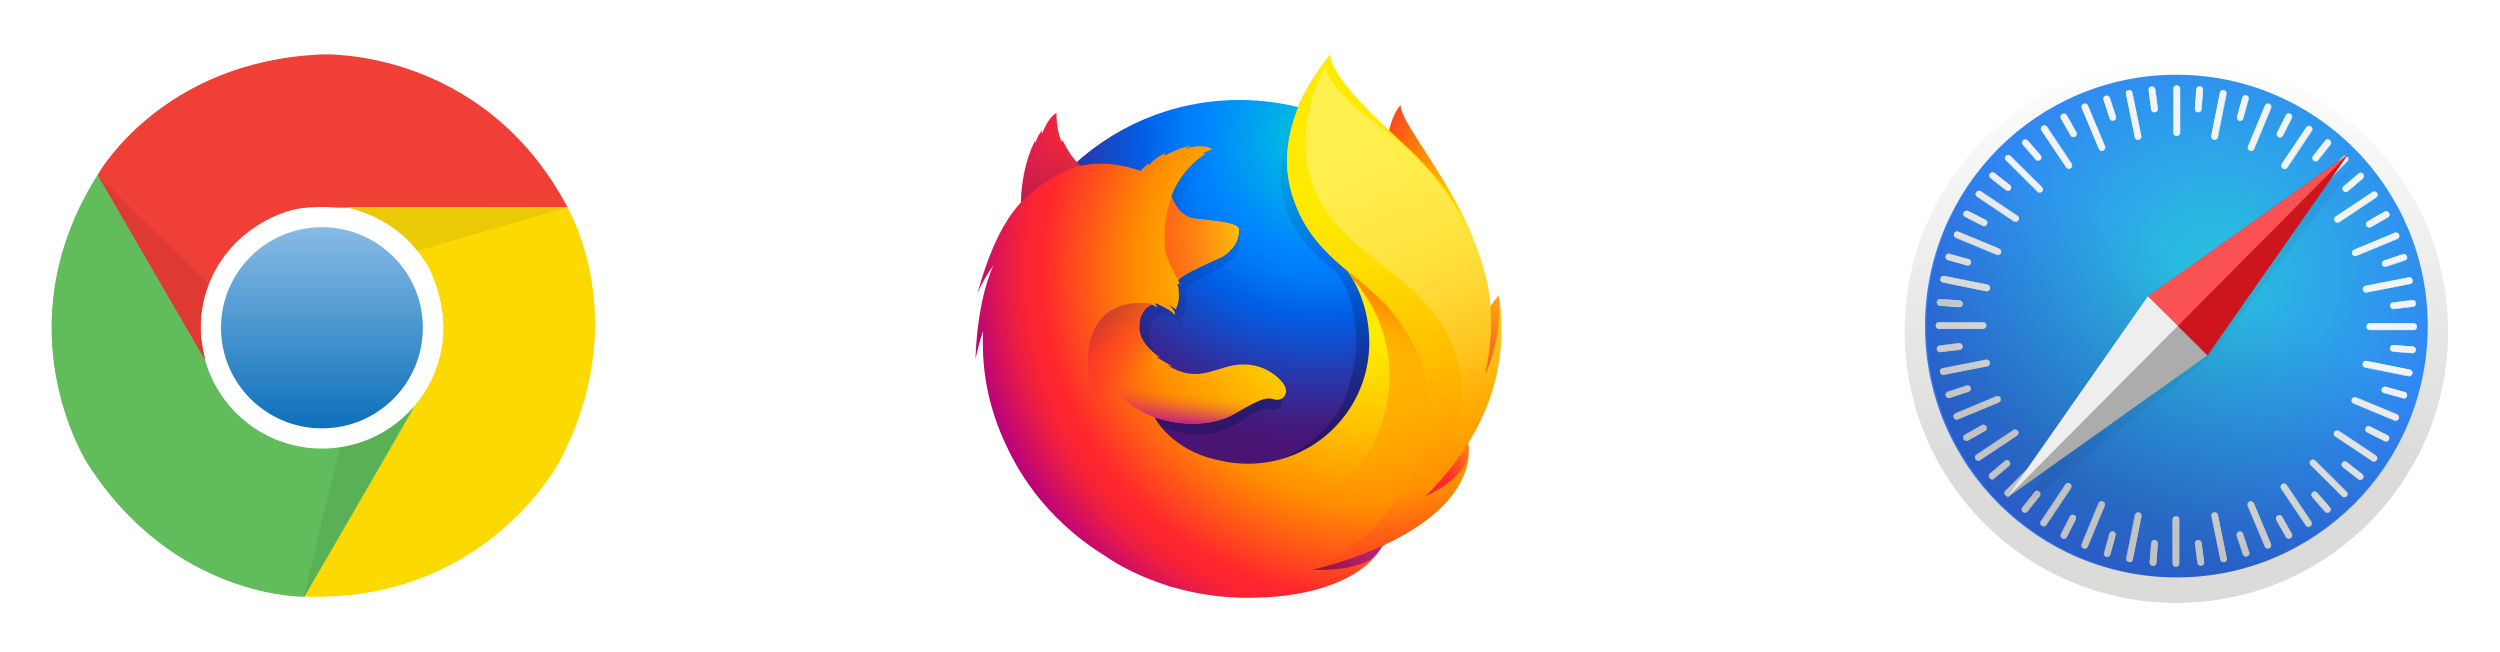 <svg width="92" height="24" viewBox="0 0 92 24" fill="none" xmlns="http://www.w3.org/2000/svg">
<path d="M11.873 2.002C11.873 2.002 17.768 1.738 20.893 7.642H11.372C11.372 7.642 9.575 7.584 8.04 9.756C7.599 10.668 7.125 11.607 7.657 13.458C6.891 12.164 3.59 6.436 3.59 6.436C3.59 6.436 5.918 2.235 11.873 2.002H11.873Z" fill="#EF3F36"/>
<path d="M20.587 16.989C20.587 16.989 17.867 22.209 11.176 21.951C12.002 20.526 15.938 13.736 15.938 13.736C15.938 13.736 16.888 12.214 15.767 9.804C15.196 8.966 14.615 8.09 12.741 7.623C14.248 7.61 20.876 7.623 20.876 7.623C20.876 7.623 23.359 11.734 20.587 16.989Z" fill="#FCD900"/>
<path d="M3.201 17.03C3.201 17.03 0.023 12.073 3.595 6.428C4.419 7.853 8.354 14.643 8.354 14.643C8.354 14.643 9.203 16.225 11.856 16.461C12.868 16.387 13.92 16.324 15.265 14.943C14.524 16.25 11.198 21.961 11.198 21.961C11.198 21.961 6.381 22.049 3.201 17.03H3.201Z" fill="#61BC5B"/>
<path d="M11.172 22.001L12.511 16.432C12.511 16.432 13.983 16.317 15.217 14.969C14.451 16.311 11.172 22.001 11.172 22.001Z" fill="#5AB055"/>
<path d="M7.387 12.063C7.387 9.608 9.385 7.617 11.848 7.617C14.312 7.617 16.31 9.608 16.31 12.063C16.31 14.518 14.312 16.508 11.848 16.508C9.385 16.506 7.387 14.518 7.387 12.063Z" fill="white"/>
<path d="M8.133 12.063C8.133 10.02 9.795 8.361 11.848 8.361C13.898 8.361 15.562 10.017 15.562 12.063C15.562 14.106 13.901 15.764 11.848 15.764C9.797 15.764 8.133 14.106 8.133 12.063Z" fill="url(#paint0_linear_1001_13189)"/>
<path d="M20.873 7.625L15.359 9.237C15.359 9.237 14.527 8.02 12.738 7.625C14.29 7.617 20.873 7.625 20.873 7.625Z" fill="#EACA05"/>
<path d="M7.55 13.254C6.775 11.916 3.59 6.436 3.59 6.436L7.674 10.461C7.674 10.461 7.255 11.32 7.412 12.551L7.55 13.254H7.55Z" fill="#DF3A32"/>
<path d="M51.541 3.861C51.057 4.429 50.83 5.7 51.322 6.994C51.814 8.288 52.57 8.008 53.039 9.325C53.66 11.065 53.372 13.403 53.372 13.403C53.372 13.403 54.122 15.568 54.644 13.267C55.801 8.946 51.541 4.928 51.541 3.861Z" fill="url(#paint1_radial_1001_13189)"/>
<path d="M45.606 21.803C50.593 21.803 54.626 17.747 54.626 12.738C54.626 7.728 50.585 3.68 45.606 3.68C40.627 3.68 36.594 7.736 36.594 12.738C36.586 17.747 40.627 21.803 45.606 21.803Z" fill="url(#paint2_radial_1001_13189)"/>
<path d="M52.364 18.33C52.167 18.466 51.962 18.587 51.751 18.701C52.031 18.284 52.295 17.861 52.53 17.422C52.719 17.21 52.901 17.006 53.044 16.779C53.113 16.665 53.196 16.536 53.279 16.378C53.786 15.462 54.346 13.986 54.361 12.473V12.359C54.361 11.981 54.323 11.595 54.248 11.224C54.255 11.255 54.255 11.285 54.263 11.315C54.255 11.292 54.255 11.27 54.248 11.247C54.255 11.285 54.263 11.33 54.27 11.368C54.376 12.246 54.301 13.101 53.93 13.736C53.922 13.744 53.915 13.752 53.915 13.767C54.104 12.806 54.172 11.746 53.96 10.687C53.96 10.687 53.877 10.172 53.241 8.606C52.878 7.706 52.227 6.964 51.66 6.427C51.16 5.806 50.699 5.39 50.449 5.125C49.927 4.573 49.707 4.157 49.617 3.892C49.541 3.854 48.535 2.878 48.459 2.84C48.02 3.521 46.65 5.64 47.301 7.615C47.596 8.515 48.345 9.446 49.132 9.968C49.17 10.006 49.602 10.475 49.806 11.534C50.018 12.632 49.904 13.479 49.473 14.743C48.958 15.848 47.642 16.945 46.408 17.058C43.775 17.301 42.806 15.734 42.806 15.734C43.745 16.113 44.789 16.029 45.424 15.643C46.06 15.25 46.446 14.955 46.764 15.068C47.074 15.182 47.316 14.849 47.097 14.501C46.749 13.964 46.113 13.691 45.485 13.797C44.849 13.903 44.259 14.41 43.427 13.918C43.374 13.888 43.321 13.85 43.268 13.812C43.215 13.774 43.449 13.865 43.389 13.827C43.23 13.736 42.935 13.547 42.867 13.479C42.852 13.464 42.995 13.525 42.98 13.509C42.201 12.866 42.299 12.427 42.322 12.155C42.345 11.936 42.481 11.656 42.723 11.542C42.836 11.603 42.912 11.656 42.912 11.656C42.912 11.656 42.859 11.557 42.836 11.504C42.844 11.497 42.852 11.504 42.867 11.497C42.965 11.542 43.169 11.663 43.283 11.731C43.427 11.83 43.472 11.92 43.472 11.92C43.472 11.92 43.51 11.898 43.48 11.815C43.472 11.777 43.427 11.663 43.283 11.55H43.291C43.374 11.595 43.457 11.656 43.533 11.716C43.571 11.572 43.646 11.421 43.631 11.149C43.623 10.959 43.623 10.906 43.593 10.831C43.563 10.77 43.608 10.74 43.661 10.808C43.654 10.755 43.639 10.702 43.616 10.657V10.649C43.684 10.422 45.001 9.824 45.099 9.756C45.258 9.643 45.387 9.499 45.485 9.332C45.561 9.219 45.614 9.052 45.629 8.803C45.636 8.621 45.553 8.5 44.214 8.364C43.85 8.326 43.631 8.061 43.51 7.819C43.487 7.766 43.465 7.721 43.442 7.668C43.419 7.615 43.404 7.554 43.389 7.494C43.608 6.866 43.971 6.336 44.516 5.935C44.547 5.905 44.395 5.942 44.426 5.912C44.463 5.882 44.683 5.791 44.728 5.768C44.781 5.746 44.509 5.625 44.267 5.655C44.025 5.685 43.971 5.715 43.835 5.768C43.888 5.715 44.062 5.64 44.025 5.647C43.76 5.685 43.434 5.844 43.154 6.018C43.154 5.988 43.162 5.958 43.169 5.927C43.041 5.98 42.715 6.207 42.625 6.396C42.632 6.359 42.632 6.321 42.632 6.283C42.534 6.366 42.443 6.457 42.367 6.563L42.322 6.578C41.565 6.275 40.892 6.253 40.332 6.389C40.211 6.268 40.15 6.359 39.863 5.738C39.84 5.7 39.878 5.776 39.863 5.738C39.817 5.617 39.893 5.897 39.863 5.738C39.393 6.116 38.773 6.54 38.47 6.835C38.47 6.85 38.818 6.737 38.47 6.835C38.349 6.873 38.357 6.941 38.342 7.6C38.334 7.653 38.342 7.706 38.334 7.751C38.092 8.054 37.933 8.311 37.872 8.447C37.562 8.977 37.222 9.809 36.896 11.118C37.04 10.763 37.214 10.422 37.418 10.097C37.146 10.793 36.881 11.89 36.828 13.57C36.896 13.222 36.98 12.882 37.085 12.541C37.017 13.941 37.26 15.333 37.789 16.627C37.978 17.089 38.289 17.793 38.826 18.564C40.506 20.328 42.867 21.425 45.485 21.425C48.217 21.425 50.676 20.229 52.364 18.33Z" fill="url(#paint3_linear_1001_13189)"/>
<path d="M50.335 19.61C53.642 19.224 55.11 15.819 53.226 15.751C51.531 15.697 48.769 19.791 50.335 19.61Z" fill="url(#paint4_radial_1001_13189)"/>
<path d="M53.468 15.054C55.746 13.729 55.148 10.869 55.148 10.869C55.148 10.869 54.27 11.891 53.673 13.518C53.09 15.13 52.099 15.856 53.468 15.054Z" fill="url(#paint5_radial_1001_13189)"/>
<path d="M46.243 21.304C49.421 22.318 52.145 19.813 50.465 18.98C48.937 18.231 44.737 20.827 46.243 21.304Z" fill="url(#paint6_radial_1001_13189)"/>
<path d="M53.712 16.271C53.787 16.166 53.893 15.817 53.984 15.659C54.544 14.751 54.551 14.032 54.551 14.016C54.892 12.329 54.862 11.633 54.65 10.361C54.483 9.332 53.749 7.857 53.114 7.153C52.463 6.419 52.917 6.661 52.289 6.124C51.736 5.511 51.192 4.898 50.904 4.656C48.785 2.885 48.831 2.507 48.876 2.446L48.846 2.477C48.823 2.378 48.8 2.295 48.8 2.295C48.8 2.295 47.635 3.445 47.393 5.375C47.234 6.631 47.703 7.948 48.392 8.788C48.748 9.226 49.148 9.62 49.587 9.968C50.102 10.71 50.389 11.625 50.389 12.609C50.389 15.076 48.392 17.066 45.925 17.066C45.592 17.066 45.251 17.028 44.926 16.953C43.761 16.733 43.095 16.143 42.754 15.742C42.565 15.515 42.482 15.348 42.482 15.348C43.526 15.719 44.676 15.643 45.38 15.258C46.084 14.864 46.515 14.576 46.863 14.69C47.204 14.803 47.476 14.47 47.234 14.13C46.992 13.789 46.371 13.298 45.448 13.434C44.744 13.54 44.094 14.039 43.17 13.555C43.11 13.525 43.049 13.487 42.996 13.457C42.936 13.419 43.193 13.509 43.133 13.472C42.951 13.381 42.633 13.192 42.55 13.123C42.535 13.108 42.686 13.169 42.679 13.154C41.816 12.518 41.922 12.087 41.945 11.814C41.967 11.595 42.126 11.322 42.391 11.209C42.52 11.27 42.595 11.322 42.595 11.322C42.595 11.322 42.542 11.224 42.512 11.171C42.52 11.164 42.535 11.171 42.542 11.164C42.648 11.209 42.883 11.322 43.004 11.398C43.163 11.497 43.216 11.587 43.216 11.587C43.216 11.587 43.261 11.565 43.223 11.482C43.208 11.444 43.163 11.33 43.004 11.217H43.012C43.102 11.262 43.193 11.322 43.276 11.383C43.322 11.239 43.398 11.088 43.382 10.816C43.375 10.626 43.375 10.573 43.337 10.505C43.307 10.445 43.352 10.415 43.413 10.483C43.405 10.43 43.382 10.384 43.36 10.331V10.324C43.435 10.097 44.896 9.506 45.002 9.438C45.176 9.332 45.319 9.189 45.433 9.022C45.516 8.909 45.577 8.742 45.592 8.492C45.599 8.379 45.562 8.296 45.176 8.205C44.941 8.152 44.586 8.107 44.026 8.054C43.624 8.016 43.382 7.758 43.246 7.516C43.223 7.463 43.193 7.418 43.17 7.372C43.148 7.32 43.125 7.259 43.11 7.206C43.352 6.57 43.791 6.033 44.358 5.662C44.389 5.632 44.23 5.67 44.26 5.64C44.298 5.609 44.548 5.519 44.593 5.496C44.654 5.473 44.351 5.36 44.078 5.382C43.806 5.413 43.753 5.435 43.602 5.496C43.662 5.443 43.852 5.375 43.806 5.375C43.534 5.405 43.17 5.556 42.86 5.73C42.86 5.7 42.868 5.67 42.875 5.64C42.732 5.693 42.376 5.92 42.27 6.109C42.278 6.071 42.278 6.033 42.278 6.003C42.172 6.086 42.066 6.177 41.982 6.283L41.975 6.29C41.135 5.988 40.393 5.965 39.773 6.101C39.637 5.98 39.417 5.791 39.107 5.178C39.084 5.14 39.077 5.254 39.062 5.216C38.94 4.936 38.865 4.474 38.88 4.156C38.88 4.156 38.63 4.27 38.426 4.747C38.388 4.83 38.365 4.883 38.335 4.928C38.32 4.943 38.358 4.769 38.358 4.785C38.32 4.845 38.229 4.928 38.191 5.042C38.161 5.125 38.123 5.17 38.1 5.269L38.093 5.276C38.093 5.246 38.1 5.155 38.093 5.17C37.995 5.367 37.911 5.572 37.843 5.776C37.73 6.139 37.601 6.638 37.578 7.289C37.571 7.335 37.578 7.395 37.571 7.441C37.306 7.743 37.124 8.001 37.056 8.129C36.716 8.659 36.337 9.476 35.974 10.778C36.133 10.422 36.33 10.082 36.557 9.764C36.254 10.452 35.959 11.542 35.898 13.207C35.974 12.859 36.065 12.518 36.178 12.185C36.126 13.298 36.254 14.682 36.958 16.241C37.374 17.157 38.335 19.018 40.688 20.471C40.688 20.471 41.491 21.069 42.86 21.515C42.959 21.553 43.065 21.591 43.17 21.621C43.14 21.606 43.102 21.591 43.072 21.584C43.988 21.856 44.934 22 45.895 22C49.451 22 50.503 20.57 50.503 20.57L50.495 20.577C50.548 20.532 50.594 20.479 50.639 20.433C50.079 20.963 48.793 21.001 48.316 20.963C49.133 20.721 49.671 20.517 50.715 20.123C50.836 20.078 50.965 20.025 51.093 19.964L51.131 19.942C51.154 19.926 51.184 19.919 51.207 19.904C51.714 19.662 52.198 19.366 52.637 19.011C53.689 18.171 53.916 17.354 54.037 16.816C54.022 16.869 53.969 16.99 53.931 17.066C53.659 17.641 53.061 18.004 52.41 18.307C52.72 17.898 53.008 17.475 53.273 17.036C53.484 16.824 53.545 16.491 53.712 16.271Z" fill="url(#paint7_radial_1001_13189)"/>
<path d="M52.432 18.277C52.864 17.808 53.242 17.263 53.537 16.65C54.286 15.076 55.444 12.45 54.536 9.719C53.817 7.554 52.826 6.374 51.57 5.216C49.527 3.339 48.959 2.499 48.959 2C48.959 2 46.598 4.626 47.62 7.373C48.641 10.12 50.737 10.014 52.122 12.874C53.757 16.241 50.805 19.919 48.361 20.948C48.513 20.918 53.787 19.722 54.067 16.703C54.052 16.756 53.931 17.596 52.432 18.277Z" fill="url(#paint8_radial_1001_13189)"/>
<path d="M45.591 8.493C45.599 8.312 45.508 8.198 44.032 8.054C43.427 8.001 43.192 7.441 43.124 7.199C42.912 7.759 42.822 8.349 42.867 9.061C42.897 9.53 43.215 10.029 43.359 10.317C43.359 10.317 43.389 10.271 43.404 10.256C43.684 9.961 44.865 9.515 44.978 9.454C45.107 9.379 45.576 9.038 45.591 8.493Z" fill="url(#paint9_linear_1001_13189)"/>
<path d="M39.109 5.178C39.086 5.14 39.078 5.253 39.063 5.216C38.942 4.936 38.866 4.482 38.889 4.156C38.889 4.156 38.639 4.27 38.435 4.746C38.397 4.83 38.375 4.883 38.344 4.928C38.329 4.943 38.367 4.769 38.367 4.784C38.329 4.845 38.238 4.928 38.2 5.034C38.17 5.117 38.132 5.17 38.11 5.276C38.102 5.306 38.117 5.148 38.11 5.17C37.625 6.101 37.535 7.508 37.588 7.448C38.617 6.351 39.79 6.093 39.79 6.093C39.646 6.003 39.373 5.73 39.109 5.178Z" fill="url(#paint10_linear_1001_13189)"/>
<path d="M42.995 16.634C41.58 16.029 39.968 15.174 40.029 13.237C40.112 10.687 42.413 11.186 42.413 11.186C42.329 11.209 42.095 11.375 42.012 11.549C41.928 11.769 41.769 12.268 42.246 12.79C43.003 13.607 40.695 14.727 44.252 16.846C44.342 16.892 43.419 16.816 42.995 16.634Z" fill="url(#paint11_linear_1001_13189)"/>
<path d="M42.499 15.364C43.505 15.712 44.671 15.652 45.374 15.266C45.843 15.001 46.449 14.585 46.812 14.691C46.494 14.562 46.252 14.502 45.957 14.494C45.904 14.494 45.851 14.494 45.798 14.486C45.692 14.486 45.586 14.494 45.48 14.502C45.299 14.517 45.102 14.63 44.92 14.615C44.913 14.615 45.094 14.539 45.079 14.539C44.981 14.562 44.875 14.562 44.769 14.577C44.701 14.585 44.64 14.592 44.565 14.6C42.469 14.774 40.705 13.465 40.705 13.465C40.554 13.964 41.379 14.971 42.499 15.364Z" fill="url(#paint12_linear_1001_13189)"/>
<path d="M52.423 18.292C54.542 16.211 55.609 13.691 55.155 10.853C55.155 10.853 55.337 12.306 54.648 13.789C54.981 12.336 55.019 10.535 54.141 8.666C52.976 6.177 51.054 4.86 50.32 4.315C49.207 3.483 48.746 2.643 48.738 2.469C48.405 3.15 47.399 5.48 48.632 7.486C49.782 9.37 51.599 9.922 52.862 11.648C55.208 14.834 52.423 18.292 52.423 18.292Z" fill="url(#paint13_linear_1001_13189)"/>
<path d="M52.124 12.882C51.383 11.354 50.459 10.688 49.589 9.969C49.688 10.113 49.718 10.158 49.771 10.256C50.543 11.074 51.67 13.071 50.853 15.584C49.302 20.305 43.112 18.081 42.461 17.46C42.726 20.192 47.296 21.501 50.278 19.73C51.965 18.111 53.335 15.387 52.124 12.882Z" fill="url(#paint14_linear_1001_13189)"/>
<g filter="url(#filter0_d_1001_13189)">
<path d="M80.09 22C85.613 22 90.09 17.523 90.09 12C90.09 6.477 85.613 2 80.09 2C74.567 2 70.09 6.477 70.09 12C70.09 17.523 74.567 22 80.09 22Z" fill="url(#paint15_linear_1001_13189)"/>
</g>
<path d="M80.09 21.25C85.198 21.25 89.34 17.109 89.34 12C89.34 6.891 85.198 2.75 80.09 2.75C74.981 2.75 70.84 6.891 70.84 12C70.84 17.109 74.981 21.25 80.09 21.25Z" fill="url(#paint16_radial_1001_13189)"/>
<path d="M80.106 5C80.043 5 79.988 4.953 79.988 4.891V3.258C79.988 3.195 80.043 3.148 80.106 3.148C80.168 3.148 80.223 3.195 80.223 3.258V4.891C80.215 4.953 80.168 5 80.106 5Z" fill="#F3F3F3"/>
<path d="M80.106 5.008C80.035 5.008 79.981 4.953 79.981 4.891V3.258C79.981 3.195 80.035 3.141 80.106 3.141C80.176 3.141 80.231 3.195 80.231 3.258V4.891C80.231 4.953 80.168 5.008 80.106 5.008ZM80.106 3.156C80.051 3.156 79.996 3.203 79.996 3.258V4.891C79.996 4.945 80.043 4.992 80.106 4.992C80.16 4.992 80.215 4.945 80.215 4.891V3.258C80.207 3.203 80.16 3.156 80.106 3.156Z" fill="white"/>
<path d="M80.887 4.126C80.824 4.118 80.777 4.071 80.777 4.009L80.832 3.282C80.84 3.22 80.894 3.173 80.957 3.181C81.019 3.188 81.066 3.235 81.066 3.298L81.012 4.024C81.004 4.087 80.949 4.134 80.887 4.126V4.126Z" fill="#F3F3F3"/>
<path d="M80.887 4.134C80.816 4.126 80.769 4.071 80.769 4.009L80.824 3.282C80.832 3.22 80.887 3.165 80.957 3.173C81.027 3.18 81.074 3.235 81.074 3.298L81.019 4.024C81.012 4.095 80.957 4.141 80.887 4.134ZM80.957 3.188C80.902 3.188 80.848 3.227 80.848 3.282L80.793 4.009C80.793 4.063 80.832 4.11 80.894 4.118C80.949 4.118 81.004 4.079 81.004 4.024L81.059 3.298C81.059 3.243 81.012 3.196 80.957 3.188H80.957Z" fill="white"/>
<path d="M81.474 5.14C81.411 5.125 81.372 5.07 81.38 5.007L81.7 3.406C81.716 3.343 81.77 3.304 81.833 3.32C81.895 3.336 81.935 3.39 81.927 3.453L81.606 5.054C81.599 5.109 81.536 5.148 81.474 5.14H81.474Z" fill="#F3F3F3"/>
<path d="M81.474 5.148C81.403 5.132 81.364 5.069 81.372 5.007L81.692 3.405C81.708 3.343 81.77 3.296 81.841 3.312C81.911 3.327 81.95 3.39 81.942 3.452L81.622 5.054C81.606 5.116 81.544 5.155 81.474 5.148ZM81.841 3.327C81.786 3.319 81.731 3.351 81.716 3.405L81.396 5.007C81.388 5.062 81.419 5.116 81.481 5.132C81.536 5.14 81.591 5.108 81.606 5.054L81.927 3.452C81.935 3.39 81.895 3.343 81.841 3.327Z" fill="white"/>
<path d="M82.409 4.438C82.395 4.434 82.381 4.427 82.368 4.418C82.356 4.409 82.345 4.398 82.337 4.385C82.329 4.372 82.324 4.357 82.322 4.342C82.319 4.327 82.32 4.312 82.324 4.297L82.519 3.594C82.534 3.531 82.597 3.5 82.659 3.516C82.722 3.531 82.761 3.594 82.745 3.656L82.55 4.359C82.534 4.422 82.472 4.453 82.409 4.438Z" fill="#F3F3F3"/>
<path d="M82.408 4.445C82.346 4.429 82.299 4.359 82.323 4.296L82.518 3.593C82.533 3.531 82.604 3.492 82.666 3.507C82.729 3.523 82.776 3.593 82.752 3.656L82.557 4.359C82.541 4.421 82.479 4.46 82.409 4.445H82.408ZM82.666 3.531C82.612 3.515 82.549 3.546 82.533 3.601L82.338 4.304C82.323 4.359 82.354 4.414 82.416 4.429C82.471 4.445 82.533 4.414 82.549 4.359L82.744 3.656C82.752 3.601 82.721 3.546 82.666 3.531V3.531Z" fill="white"/>
<path d="M82.794 5.54C82.731 5.516 82.708 5.446 82.732 5.391L83.357 3.884C83.38 3.829 83.45 3.798 83.505 3.829C83.567 3.852 83.591 3.923 83.567 3.977L82.942 5.485C82.919 5.54 82.849 5.571 82.794 5.54H82.794Z" fill="#F3F3F3"/>
<path d="M82.793 5.546C82.763 5.535 82.739 5.512 82.725 5.482C82.712 5.453 82.711 5.42 82.723 5.39L83.348 3.882C83.371 3.819 83.442 3.796 83.512 3.819C83.542 3.831 83.566 3.854 83.579 3.883C83.592 3.912 83.594 3.946 83.582 3.976L82.957 5.484C82.926 5.546 82.856 5.577 82.793 5.546ZM83.504 3.835C83.449 3.812 83.387 3.835 83.363 3.89L82.738 5.398C82.715 5.452 82.746 5.507 82.801 5.53C82.856 5.554 82.918 5.53 82.942 5.476L83.567 3.968C83.582 3.921 83.559 3.859 83.504 3.835Z" fill="white"/>
<path d="M83.849 5.039C83.794 5.008 83.771 4.946 83.794 4.891L84.122 4.243C84.154 4.188 84.216 4.164 84.279 4.196C84.333 4.227 84.357 4.289 84.333 4.344L84.005 4.993C83.974 5.047 83.911 5.071 83.849 5.039H83.849Z" fill="#F3F3F3"/>
<path d="M83.85 5.047C83.787 5.016 83.764 4.945 83.795 4.883L84.123 4.235C84.154 4.172 84.225 4.149 84.287 4.18C84.35 4.211 84.373 4.281 84.342 4.344L84.014 4.992C83.983 5.055 83.912 5.078 83.85 5.047L83.85 5.047ZM84.279 4.195C84.225 4.172 84.162 4.188 84.139 4.242L83.811 4.891C83.787 4.938 83.811 5 83.858 5.031C83.912 5.055 83.975 5.039 83.998 4.985L84.326 4.336C84.35 4.289 84.326 4.227 84.279 4.195Z" fill="white"/>
<path d="M84.002 6.196C83.948 6.157 83.932 6.087 83.971 6.04L84.877 4.688C84.908 4.634 84.979 4.626 85.033 4.657C85.088 4.696 85.104 4.766 85.065 4.813L84.158 6.165C84.127 6.219 84.057 6.235 84.002 6.196Z" fill="#F3F3F3"/>
<path d="M84.004 6.203C83.95 6.164 83.934 6.086 83.965 6.032L84.871 4.68C84.91 4.625 84.981 4.61 85.043 4.649C85.098 4.688 85.114 4.766 85.082 4.821L84.176 6.172C84.137 6.227 84.059 6.242 84.004 6.203ZM85.035 4.664C84.989 4.633 84.918 4.641 84.887 4.688L83.981 6.039C83.95 6.086 83.965 6.149 84.012 6.18C84.059 6.211 84.129 6.203 84.16 6.157L85.067 4.813C85.098 4.766 85.082 4.696 85.035 4.664Z" fill="white"/>
<path d="M85.143 5.906C85.096 5.867 85.081 5.796 85.12 5.75L85.573 5.179C85.612 5.132 85.682 5.125 85.729 5.164C85.776 5.203 85.792 5.273 85.752 5.32L85.299 5.89C85.26 5.937 85.19 5.945 85.143 5.906H85.143Z" fill="#F3F3F3"/>
<path d="M85.138 5.914C85.083 5.875 85.075 5.796 85.114 5.742L85.567 5.171C85.606 5.117 85.684 5.109 85.739 5.156C85.794 5.195 85.802 5.273 85.763 5.328L85.309 5.898C85.27 5.953 85.192 5.96 85.138 5.914ZM85.724 5.171C85.677 5.132 85.614 5.14 85.575 5.187L85.122 5.757C85.091 5.804 85.099 5.867 85.145 5.906C85.192 5.945 85.255 5.937 85.294 5.89L85.747 5.32C85.778 5.273 85.77 5.203 85.724 5.171L85.724 5.171Z" fill="white"/>
<path d="M85.066 7.077C85.019 7.03 85.019 6.96 85.066 6.921L86.223 5.773C86.269 5.726 86.34 5.733 86.379 5.773C86.418 5.812 86.426 5.89 86.379 5.929L85.231 7.077C85.184 7.124 85.113 7.124 85.066 7.077Z" fill="#F3F3F3"/>
<path d="M85.059 7.086C85.036 7.063 85.023 7.032 85.023 7C85.023 6.968 85.036 6.937 85.059 6.914L86.215 5.766C86.238 5.743 86.269 5.73 86.301 5.73C86.333 5.73 86.364 5.743 86.387 5.766C86.409 5.789 86.422 5.819 86.422 5.852C86.422 5.884 86.409 5.915 86.387 5.938L85.231 7.086C85.207 7.108 85.177 7.121 85.144 7.121C85.112 7.121 85.082 7.108 85.059 7.086V7.086ZM86.379 5.773C86.34 5.734 86.27 5.734 86.231 5.773L85.074 6.922C85.035 6.961 85.035 7.031 85.074 7.07C85.113 7.109 85.184 7.109 85.223 7.07L86.379 5.922C86.418 5.883 86.418 5.82 86.379 5.773Z" fill="white"/>
<path d="M86.239 7.015C86.2 6.968 86.2 6.898 86.247 6.859L86.802 6.39C86.849 6.351 86.919 6.359 86.958 6.406C86.997 6.453 86.997 6.523 86.95 6.562L86.396 7.031C86.349 7.07 86.278 7.062 86.239 7.015Z" fill="#F3F3F3"/>
<path d="M86.231 7.023C86.184 6.968 86.192 6.89 86.239 6.851L86.793 6.382C86.84 6.335 86.918 6.343 86.965 6.398C87.012 6.453 87.004 6.531 86.957 6.57L86.403 7.039C86.356 7.085 86.278 7.078 86.231 7.023H86.231ZM86.95 6.406C86.91 6.359 86.848 6.359 86.801 6.39L86.246 6.859C86.207 6.898 86.2 6.96 86.239 7.007C86.278 7.054 86.34 7.054 86.387 7.023L86.942 6.554C86.989 6.515 86.989 6.453 86.95 6.406Z" fill="white"/>
<path d="M85.924 8.141C85.885 8.087 85.901 8.016 85.955 7.985L87.315 7.079C87.369 7.047 87.44 7.063 87.471 7.11C87.51 7.165 87.494 7.235 87.44 7.266L86.08 8.172C86.033 8.204 85.963 8.188 85.924 8.141Z" fill="#F3F3F3"/>
<path d="M85.916 8.14C85.877 8.086 85.893 8.008 85.948 7.969L87.307 7.062C87.362 7.023 87.44 7.039 87.479 7.101C87.518 7.156 87.502 7.234 87.448 7.273L86.088 8.18C86.033 8.219 85.955 8.203 85.916 8.141V8.14ZM87.463 7.117C87.432 7.07 87.369 7.054 87.323 7.086L85.963 7.992C85.916 8.023 85.901 8.086 85.94 8.14C85.971 8.187 86.033 8.203 86.08 8.172L87.44 7.265C87.487 7.226 87.494 7.164 87.463 7.117Z" fill="white"/>
<path d="M87.09 8.305C87.059 8.25 87.075 8.18 87.129 8.149L87.762 7.789C87.817 7.758 87.887 7.782 87.918 7.836C87.95 7.891 87.934 7.961 87.879 7.992L87.246 8.352C87.192 8.383 87.121 8.36 87.09 8.305L87.09 8.305Z" fill="#F3F3F3"/>
<path d="M87.082 8.313C87.051 8.25 87.067 8.18 87.121 8.149L87.754 7.789C87.809 7.758 87.887 7.782 87.918 7.836C87.95 7.899 87.934 7.969 87.879 8L87.246 8.36C87.192 8.391 87.114 8.367 87.082 8.313ZM87.91 7.844C87.879 7.789 87.817 7.774 87.77 7.805L87.137 8.164C87.09 8.196 87.075 8.258 87.098 8.305C87.129 8.36 87.192 8.375 87.239 8.344L87.871 7.985C87.918 7.961 87.934 7.899 87.91 7.844Z" fill="white"/>
<path d="M86.567 9.344C86.544 9.281 86.567 9.219 86.63 9.195L88.138 8.57C88.192 8.547 88.263 8.578 88.286 8.633C88.31 8.695 88.286 8.758 88.224 8.781L86.716 9.406C86.661 9.43 86.591 9.406 86.567 9.344Z" fill="#F3F3F3"/>
<path d="M86.56 9.352C86.536 9.289 86.56 9.219 86.622 9.187L88.13 8.562C88.16 8.551 88.193 8.552 88.223 8.565C88.252 8.579 88.275 8.603 88.286 8.633C88.31 8.695 88.286 8.766 88.224 8.797L86.716 9.422C86.686 9.433 86.653 9.432 86.623 9.419C86.594 9.406 86.571 9.382 86.56 9.352V9.352ZM88.271 8.641C88.247 8.586 88.185 8.562 88.138 8.578L86.63 9.203C86.575 9.227 86.552 9.289 86.575 9.344C86.599 9.398 86.661 9.422 86.708 9.406L88.216 8.781C88.271 8.758 88.294 8.695 88.271 8.641Z" fill="white"/>
<path d="M87.668 9.734C87.644 9.671 87.676 9.609 87.738 9.585L88.426 9.358C88.48 9.335 88.551 9.374 88.566 9.429C88.59 9.491 88.559 9.554 88.496 9.577L87.809 9.804C87.754 9.827 87.691 9.796 87.668 9.733V9.734Z" fill="#F3F3F3"/>
<path d="M87.66 9.741C87.637 9.679 87.668 9.608 87.738 9.585L88.426 9.358C88.488 9.335 88.558 9.374 88.582 9.437C88.605 9.499 88.574 9.569 88.504 9.593L87.816 9.819C87.754 9.835 87.683 9.804 87.66 9.741ZM88.566 9.444C88.551 9.39 88.488 9.358 88.433 9.374L87.746 9.601C87.691 9.616 87.668 9.679 87.683 9.733C87.699 9.788 87.762 9.819 87.816 9.804L88.504 9.577C88.558 9.554 88.582 9.499 88.566 9.444V9.444Z" fill="white"/>
<path d="M86.964 10.663C86.949 10.601 86.988 10.538 87.05 10.53L88.652 10.218C88.714 10.202 88.769 10.249 88.785 10.312C88.8 10.374 88.761 10.437 88.699 10.444L87.097 10.757C87.035 10.765 86.972 10.726 86.964 10.663H86.964Z" fill="#F3F3F3"/>
<path d="M86.948 10.663C86.933 10.593 86.98 10.53 87.042 10.515L88.644 10.202C88.706 10.187 88.769 10.233 88.784 10.304C88.8 10.374 88.753 10.437 88.691 10.452L87.089 10.765C87.026 10.78 86.964 10.733 86.948 10.663V10.663ZM88.769 10.312C88.761 10.257 88.706 10.218 88.651 10.226L87.05 10.538C86.995 10.546 86.956 10.608 86.972 10.663C86.98 10.718 87.034 10.757 87.089 10.749L88.691 10.437C88.745 10.421 88.784 10.366 88.769 10.312Z" fill="white"/>
<path d="M87.966 11.267C87.958 11.204 87.997 11.149 88.059 11.142L88.778 11.056C88.841 11.048 88.895 11.095 88.903 11.157C88.911 11.22 88.872 11.274 88.809 11.282L88.091 11.368C88.036 11.376 87.974 11.329 87.966 11.267H87.966Z" fill="#F3F3F3"/>
<path d="M87.958 11.266C87.95 11.196 87.997 11.134 88.059 11.126L88.778 11.04C88.841 11.032 88.903 11.079 88.911 11.149C88.919 11.22 88.872 11.282 88.809 11.29L88.091 11.376C88.028 11.384 87.966 11.337 87.958 11.266ZM88.903 11.157C88.895 11.102 88.841 11.056 88.786 11.063L88.067 11.149C88.013 11.157 87.974 11.212 87.981 11.266C87.989 11.321 88.044 11.368 88.098 11.36L88.817 11.274C88.872 11.266 88.911 11.212 88.903 11.157H88.903Z" fill="white"/>
<path d="M87.09 12.023C87.09 11.961 87.137 11.906 87.199 11.906H88.832C88.894 11.906 88.941 11.961 88.941 12.023C88.941 12.086 88.894 12.141 88.832 12.141H87.199C87.137 12.141 87.09 12.086 87.09 12.023Z" fill="#F3F3F3"/>
<path d="M87.082 12.023C87.082 11.953 87.137 11.898 87.199 11.898H88.832C88.894 11.898 88.949 11.953 88.949 12.023C88.949 12.094 88.894 12.148 88.832 12.148H87.199C87.137 12.148 87.082 12.094 87.082 12.023ZM88.934 12.031C88.934 11.977 88.887 11.922 88.832 11.922H87.199C87.145 11.922 87.098 11.969 87.098 12.031C87.098 12.086 87.145 12.141 87.199 12.141H88.832C88.887 12.133 88.934 12.086 88.934 12.031H88.934Z" fill="white"/>
<path d="M87.957 12.812C87.965 12.75 88.012 12.703 88.074 12.703L88.801 12.758C88.863 12.766 88.91 12.82 88.902 12.883C88.895 12.945 88.848 12.992 88.785 12.992L88.059 12.938C88.004 12.93 87.957 12.875 87.957 12.812H87.957Z" fill="#F3F3F3"/>
<path d="M87.949 12.812C87.957 12.742 88.012 12.695 88.074 12.695L88.801 12.75C88.863 12.758 88.918 12.812 88.91 12.883C88.902 12.953 88.848 13 88.785 13L88.059 12.945C87.996 12.938 87.949 12.875 87.949 12.812ZM88.902 12.883C88.91 12.828 88.863 12.774 88.809 12.774L88.082 12.719C88.027 12.719 87.98 12.758 87.973 12.82C87.965 12.875 88.012 12.93 88.066 12.93L88.793 12.984C88.848 12.984 88.894 12.938 88.902 12.883Z" fill="white"/>
<path d="M86.95 13.384C86.966 13.321 87.02 13.282 87.083 13.29L88.685 13.61C88.747 13.626 88.786 13.681 88.77 13.743C88.755 13.806 88.7 13.845 88.638 13.837L87.036 13.517C86.981 13.509 86.942 13.446 86.95 13.384Z" fill="#F3F3F3"/>
<path d="M86.942 13.382C86.958 13.312 87.02 13.273 87.083 13.28L88.685 13.601C88.747 13.616 88.794 13.679 88.778 13.749C88.763 13.819 88.7 13.858 88.638 13.851L87.036 13.53C86.974 13.515 86.935 13.452 86.942 13.382V13.382ZM88.763 13.749C88.77 13.694 88.739 13.64 88.685 13.624L87.083 13.304C87.028 13.296 86.974 13.327 86.958 13.39C86.95 13.444 86.981 13.499 87.036 13.515L88.638 13.835C88.7 13.843 88.747 13.804 88.763 13.749Z" fill="white"/>
<path d="M87.653 14.32C87.656 14.305 87.662 14.291 87.672 14.278C87.681 14.266 87.692 14.255 87.705 14.248C87.718 14.24 87.733 14.234 87.748 14.232C87.763 14.229 87.778 14.23 87.793 14.234L88.496 14.429C88.559 14.445 88.59 14.507 88.574 14.57C88.571 14.585 88.564 14.598 88.555 14.611C88.546 14.623 88.535 14.634 88.522 14.642C88.509 14.65 88.494 14.655 88.479 14.658C88.464 14.66 88.449 14.659 88.434 14.656L87.731 14.46C87.668 14.445 87.637 14.382 87.652 14.32H87.653Z" fill="#F3F3F3"/>
<path d="M87.644 14.321C87.66 14.258 87.73 14.211 87.793 14.235L88.496 14.43C88.558 14.446 88.597 14.516 88.582 14.578C88.566 14.641 88.496 14.688 88.433 14.664L87.73 14.469C87.668 14.453 87.628 14.391 87.644 14.321L87.644 14.321ZM88.558 14.578C88.574 14.524 88.543 14.461 88.488 14.446L87.785 14.25C87.73 14.235 87.675 14.266 87.66 14.328C87.644 14.383 87.675 14.446 87.73 14.461L88.433 14.656C88.488 14.664 88.543 14.633 88.558 14.578Z" fill="white"/>
<path d="M86.552 14.694C86.575 14.632 86.646 14.608 86.7 14.632L88.208 15.257C88.263 15.28 88.294 15.351 88.271 15.405C88.247 15.468 88.177 15.491 88.122 15.468L86.614 14.843C86.552 14.82 86.528 14.749 86.552 14.695V14.694Z" fill="#F3F3F3"/>
<path d="M86.544 14.688C86.555 14.658 86.578 14.633 86.608 14.62C86.637 14.607 86.67 14.606 86.7 14.617L88.208 15.242C88.271 15.266 88.294 15.336 88.271 15.406C88.259 15.436 88.236 15.461 88.207 15.474C88.178 15.487 88.144 15.488 88.114 15.477L86.607 14.852C86.544 14.82 86.521 14.75 86.544 14.688ZM88.255 15.399C88.278 15.344 88.255 15.281 88.2 15.258L86.692 14.633C86.638 14.61 86.583 14.641 86.56 14.695C86.536 14.75 86.56 14.812 86.614 14.836L88.122 15.461C88.177 15.477 88.239 15.453 88.255 15.399Z" fill="white"/>
<path d="M87.057 15.749C87.088 15.695 87.151 15.671 87.205 15.695L87.854 16.023C87.909 16.046 87.932 16.116 87.901 16.179C87.87 16.234 87.807 16.257 87.752 16.234L87.104 15.906C87.049 15.874 87.026 15.804 87.057 15.749Z" fill="#F3F3F3"/>
<path d="M87.049 15.742C87.08 15.68 87.15 15.656 87.213 15.688L87.861 16.016C87.924 16.047 87.947 16.117 87.916 16.18C87.885 16.242 87.814 16.266 87.752 16.234L87.104 15.906C87.041 15.883 87.018 15.805 87.049 15.742ZM87.893 16.172C87.916 16.117 87.9 16.055 87.846 16.031L87.197 15.703C87.15 15.68 87.088 15.703 87.057 15.75C87.033 15.805 87.049 15.867 87.104 15.891L87.752 16.219C87.807 16.242 87.869 16.227 87.893 16.172Z" fill="white"/>
<path d="M85.908 15.899C85.948 15.844 86.01 15.828 86.065 15.867L87.424 16.774C87.479 16.805 87.487 16.875 87.455 16.93C87.416 16.985 87.354 17 87.299 16.961L85.94 16.055C85.885 16.016 85.869 15.945 85.908 15.899Z" fill="#F3F3F3"/>
<path d="M85.903 15.891C85.942 15.836 86.02 15.821 86.075 15.852L87.434 16.758C87.489 16.797 87.504 16.867 87.465 16.93C87.426 16.985 87.348 17 87.293 16.969L85.934 16.063C85.871 16.024 85.864 15.946 85.903 15.891ZM87.442 16.922C87.473 16.875 87.465 16.805 87.418 16.774L86.059 15.867C86.012 15.836 85.95 15.852 85.918 15.899C85.887 15.946 85.895 16.016 85.942 16.047L87.301 16.953C87.348 16.985 87.411 16.969 87.442 16.922V16.922Z" fill="white"/>
<path d="M86.201 17.032C86.24 16.985 86.31 16.969 86.357 17.009L86.927 17.454C86.974 17.493 86.982 17.563 86.943 17.61C86.904 17.657 86.834 17.673 86.787 17.633L86.216 17.188C86.17 17.149 86.162 17.079 86.201 17.032Z" fill="#F3F3F3"/>
<path d="M86.192 17.024C86.231 16.97 86.31 16.962 86.364 17.001L86.935 17.446C86.989 17.485 86.997 17.563 86.958 17.618C86.919 17.673 86.841 17.681 86.786 17.642L86.216 17.196C86.161 17.157 86.153 17.079 86.192 17.024ZM86.942 17.61C86.981 17.563 86.974 17.501 86.927 17.462L86.356 17.017C86.31 16.985 86.247 16.993 86.208 17.04C86.169 17.087 86.177 17.149 86.224 17.188L86.794 17.634C86.841 17.665 86.903 17.657 86.942 17.61H86.942Z" fill="white"/>
<path d="M85.033 16.953C85.08 16.906 85.15 16.906 85.189 16.953L86.346 18.102C86.393 18.148 86.385 18.219 86.346 18.258C86.299 18.305 86.228 18.305 86.189 18.258L85.033 17.109C84.994 17.07 84.994 16.992 85.033 16.953Z" fill="#F3F3F3"/>
<path d="M85.033 16.945C85.056 16.923 85.087 16.91 85.119 16.91C85.151 16.91 85.182 16.923 85.205 16.945L86.361 18.094C86.384 18.117 86.397 18.148 86.397 18.18C86.397 18.212 86.384 18.243 86.361 18.266C86.338 18.288 86.308 18.301 86.275 18.301C86.243 18.301 86.212 18.288 86.189 18.266L85.033 17.117C84.978 17.07 84.978 16.992 85.033 16.945ZM86.346 18.25C86.385 18.211 86.385 18.141 86.346 18.102L85.189 16.953C85.15 16.914 85.08 16.914 85.041 16.953C85.002 16.992 85.002 17.062 85.041 17.102L86.197 18.25C86.236 18.297 86.299 18.297 86.346 18.25Z" fill="white"/>
<path d="M85.107 18.116C85.154 18.077 85.224 18.077 85.263 18.124L85.74 18.671C85.779 18.718 85.771 18.788 85.724 18.827C85.677 18.866 85.607 18.866 85.568 18.819L85.091 18.273C85.052 18.233 85.06 18.163 85.107 18.116Z" fill="#F3F3F3"/>
<path d="M85.098 18.117C85.153 18.071 85.223 18.078 85.27 18.125L85.746 18.672C85.793 18.719 85.785 18.797 85.731 18.844C85.676 18.891 85.606 18.883 85.559 18.836L85.082 18.289C85.043 18.235 85.043 18.157 85.098 18.117H85.098ZM85.723 18.828C85.77 18.789 85.77 18.727 85.739 18.68L85.262 18.133C85.223 18.094 85.16 18.086 85.114 18.125C85.067 18.164 85.067 18.227 85.098 18.274L85.575 18.82C85.614 18.867 85.676 18.867 85.723 18.828H85.723Z" fill="white"/>
<path d="M83.981 17.82C84.036 17.782 84.106 17.797 84.138 17.852L85.044 19.203C85.075 19.258 85.059 19.328 85.012 19.36C84.958 19.399 84.887 19.383 84.856 19.328L83.95 17.977C83.919 17.922 83.934 17.852 83.981 17.82H83.981Z" fill="#F3F3F3"/>
<path d="M83.982 17.813C84.037 17.774 84.115 17.789 84.154 17.844L85.06 19.196C85.099 19.25 85.084 19.328 85.021 19.367C84.966 19.407 84.888 19.391 84.849 19.336L83.943 17.985C83.904 17.922 83.92 17.852 83.982 17.813V17.813ZM85.013 19.352C85.06 19.32 85.076 19.258 85.045 19.211L84.138 17.86C84.107 17.813 84.045 17.805 83.99 17.836C83.943 17.867 83.927 17.93 83.959 17.977L84.865 19.328C84.896 19.367 84.967 19.383 85.013 19.352L85.013 19.352Z" fill="white"/>
<path d="M83.815 18.977C83.87 18.946 83.94 18.961 83.971 19.016L84.331 19.649C84.362 19.703 84.339 19.774 84.284 19.805C84.229 19.836 84.159 19.821 84.128 19.766L83.768 19.133C83.745 19.078 83.761 19.008 83.815 18.977L83.815 18.977Z" fill="#F3F3F3"/>
<path d="M83.816 18.969C83.879 18.938 83.949 18.953 83.98 19.008L84.34 19.641C84.371 19.696 84.355 19.774 84.293 19.805C84.23 19.836 84.16 19.821 84.129 19.766L83.77 19.133C83.738 19.078 83.754 19.008 83.816 18.969H83.816ZM84.285 19.797C84.332 19.766 84.355 19.703 84.324 19.657L83.965 19.024C83.934 18.977 83.871 18.961 83.824 18.985C83.777 19.016 83.754 19.078 83.785 19.125L84.145 19.758C84.168 19.805 84.238 19.828 84.285 19.797V19.797Z" fill="white"/>
<path d="M82.777 18.46C82.84 18.437 82.902 18.46 82.926 18.515L83.559 20.023C83.582 20.077 83.551 20.148 83.496 20.171C83.442 20.195 83.371 20.171 83.348 20.116L82.715 18.609C82.692 18.554 82.723 18.484 82.777 18.46Z" fill="#F3F3F3"/>
<path d="M82.777 18.452C82.84 18.429 82.91 18.452 82.941 18.515L83.574 20.023C83.585 20.053 83.585 20.086 83.571 20.115C83.558 20.145 83.534 20.167 83.504 20.179C83.441 20.202 83.371 20.179 83.34 20.116L82.707 18.608C82.683 18.554 82.715 18.483 82.777 18.452ZM83.488 20.163C83.543 20.14 83.566 20.077 83.543 20.03L82.91 18.523C82.887 18.468 82.824 18.444 82.769 18.468C82.715 18.491 82.691 18.554 82.715 18.601L83.348 20.108C83.379 20.163 83.433 20.187 83.488 20.163Z" fill="white"/>
<path d="M82.394 19.57C82.457 19.547 82.519 19.578 82.543 19.641L82.769 20.328C82.793 20.383 82.754 20.453 82.699 20.469C82.637 20.492 82.574 20.461 82.551 20.398L82.324 19.711C82.301 19.656 82.332 19.594 82.394 19.57H82.394Z" fill="#F3F3F3"/>
<path d="M82.387 19.562C82.417 19.551 82.45 19.552 82.479 19.565C82.509 19.579 82.532 19.603 82.543 19.633L82.77 20.32C82.793 20.383 82.754 20.453 82.691 20.477C82.661 20.488 82.628 20.487 82.599 20.474C82.57 20.46 82.547 20.436 82.535 20.406L82.309 19.719C82.293 19.656 82.324 19.586 82.387 19.562ZM82.692 20.461C82.746 20.445 82.777 20.383 82.762 20.328L82.535 19.641C82.52 19.586 82.457 19.562 82.403 19.578C82.348 19.594 82.317 19.656 82.332 19.711L82.559 20.398C82.563 20.412 82.569 20.424 82.578 20.434C82.588 20.445 82.599 20.453 82.611 20.459C82.624 20.465 82.637 20.468 82.651 20.469C82.665 20.469 82.679 20.466 82.692 20.461V20.461Z" fill="white"/>
<path d="M81.474 18.859C81.536 18.843 81.599 18.882 81.606 18.945L81.935 20.546C81.95 20.609 81.903 20.664 81.841 20.679C81.778 20.695 81.716 20.656 81.708 20.593L81.38 18.992C81.372 18.937 81.411 18.875 81.474 18.859L81.474 18.859Z" fill="#F3F3F3"/>
<path d="M81.472 18.851C81.543 18.835 81.605 18.882 81.621 18.945L81.949 20.546C81.964 20.608 81.918 20.679 81.855 20.687C81.785 20.702 81.722 20.655 81.707 20.593L81.378 18.991C81.363 18.929 81.402 18.866 81.472 18.851L81.472 18.851ZM81.839 20.671C81.894 20.663 81.933 20.608 81.925 20.546L81.597 18.945C81.589 18.89 81.527 18.851 81.472 18.866C81.418 18.874 81.379 18.929 81.386 18.991L81.714 20.593C81.73 20.648 81.785 20.679 81.839 20.671L81.839 20.671Z" fill="white"/>
<path d="M80.88 19.876C80.942 19.868 80.997 19.907 81.013 19.97L81.106 20.689C81.114 20.751 81.067 20.806 81.005 20.814C80.942 20.821 80.888 20.782 80.872 20.72L80.778 20.001C80.77 19.939 80.817 19.884 80.88 19.876Z" fill="#F3F3F3"/>
<path d="M80.88 19.868C80.95 19.86 81.013 19.907 81.02 19.97L81.114 20.688C81.122 20.751 81.075 20.813 81.005 20.821C80.934 20.829 80.872 20.782 80.864 20.72L80.77 20.001C80.763 19.938 80.809 19.876 80.88 19.868ZM80.997 20.805C81.052 20.798 81.099 20.743 81.091 20.688L80.997 19.97C80.989 19.915 80.934 19.876 80.88 19.884C80.825 19.892 80.778 19.946 80.786 20.001L80.88 20.72C80.888 20.774 80.942 20.813 80.997 20.805Z" fill="white"/>
<path d="M80.074 19C80.137 19 80.191 19.047 80.191 19.109V20.742C80.191 20.805 80.137 20.852 80.074 20.852C80.012 20.852 79.957 20.805 79.957 20.742V19.109C79.965 19.047 80.012 19 80.074 19Z" fill="#F3F3F3"/>
<path d="M80.074 18.992C80.144 18.992 80.199 19.047 80.199 19.109V20.742C80.199 20.805 80.144 20.859 80.074 20.859C80.004 20.859 79.949 20.805 79.949 20.742V19.109C79.949 19.047 80.012 18.992 80.074 18.992ZM80.074 20.844C80.129 20.844 80.184 20.797 80.184 20.742V19.109C80.184 19.055 80.137 19.008 80.074 19.008C80.019 19.008 79.965 19.055 79.965 19.109V20.742C79.973 20.797 80.019 20.844 80.074 20.844Z" fill="white"/>
<path d="M79.293 19.876C79.356 19.884 79.402 19.93 79.402 19.993L79.348 20.72C79.34 20.782 79.285 20.829 79.223 20.821C79.16 20.813 79.113 20.767 79.113 20.704L79.168 19.977C79.176 19.915 79.231 19.868 79.293 19.876Z" fill="#F3F3F3"/>
<path d="M79.293 19.868C79.363 19.876 79.41 19.93 79.41 19.993L79.356 20.72C79.348 20.782 79.293 20.837 79.223 20.829C79.152 20.821 79.106 20.767 79.106 20.704L79.16 19.977C79.168 19.907 79.223 19.86 79.293 19.868ZM79.223 20.813C79.277 20.813 79.332 20.774 79.332 20.72L79.387 19.993C79.387 19.938 79.348 19.892 79.285 19.884C79.231 19.884 79.176 19.923 79.176 19.977L79.121 20.704C79.121 20.759 79.168 20.806 79.223 20.813H79.223Z" fill="white"/>
<path d="M78.708 18.86C78.77 18.876 78.81 18.931 78.802 18.993L78.481 20.595C78.466 20.657 78.411 20.696 78.349 20.681C78.286 20.665 78.247 20.61 78.255 20.548L78.575 18.946C78.583 18.892 78.645 18.853 78.708 18.86Z" fill="#F3F3F3"/>
<path d="M78.708 18.852C78.778 18.868 78.817 18.931 78.81 18.993L78.489 20.595C78.474 20.657 78.411 20.704 78.341 20.689C78.271 20.673 78.231 20.61 78.239 20.548L78.56 18.946C78.575 18.884 78.638 18.845 78.708 18.853L78.708 18.852ZM78.341 20.673C78.396 20.681 78.45 20.649 78.466 20.595L78.786 18.993C78.794 18.939 78.763 18.884 78.7 18.868C78.646 18.86 78.591 18.892 78.575 18.946L78.255 20.548C78.247 20.61 78.286 20.657 78.341 20.673Z" fill="white"/>
<path d="M77.769 19.563C77.831 19.578 77.871 19.641 77.855 19.703L77.659 20.406C77.644 20.469 77.581 20.5 77.519 20.485C77.504 20.481 77.49 20.474 77.478 20.465C77.465 20.456 77.455 20.445 77.447 20.432C77.439 20.419 77.433 20.404 77.431 20.389C77.429 20.374 77.429 20.359 77.433 20.344L77.628 19.641C77.644 19.578 77.706 19.547 77.769 19.563H77.769Z" fill="#F3F3F3"/>
<path d="M77.768 19.554C77.83 19.57 77.877 19.64 77.854 19.703L77.658 20.406C77.643 20.468 77.573 20.508 77.51 20.492C77.448 20.476 77.401 20.406 77.424 20.343L77.619 19.64C77.635 19.578 77.698 19.539 77.768 19.554V19.554ZM77.51 20.468C77.565 20.484 77.627 20.453 77.643 20.398L77.838 19.695C77.854 19.64 77.823 19.585 77.76 19.57C77.705 19.554 77.643 19.585 77.627 19.64L77.432 20.343C77.424 20.398 77.455 20.453 77.51 20.468Z" fill="white"/>
<path d="M77.387 18.462C77.449 18.485 77.473 18.555 77.449 18.61L76.824 20.118C76.801 20.173 76.731 20.204 76.676 20.173C76.621 20.141 76.59 20.079 76.613 20.024L77.238 18.516C77.262 18.462 77.332 18.43 77.387 18.462H77.387Z" fill="#F3F3F3"/>
<path d="M77.387 18.454C77.417 18.465 77.441 18.488 77.454 18.517C77.467 18.547 77.468 18.58 77.457 18.61L76.832 20.118C76.809 20.18 76.738 20.204 76.668 20.18C76.638 20.169 76.614 20.146 76.6 20.117C76.587 20.087 76.586 20.054 76.598 20.024L77.223 18.516C77.254 18.454 77.324 18.422 77.387 18.454ZM76.676 20.165C76.731 20.188 76.793 20.165 76.816 20.11L77.441 18.602C77.465 18.547 77.434 18.493 77.379 18.469C77.324 18.446 77.262 18.469 77.238 18.524L76.613 20.032C76.598 20.079 76.621 20.141 76.676 20.165Z" fill="white"/>
<path d="M76.333 18.961C76.388 18.992 76.411 19.055 76.388 19.11L76.06 19.758C76.028 19.813 75.966 19.836 75.903 19.805C75.849 19.774 75.826 19.711 75.849 19.657L76.177 19.008C76.208 18.953 76.271 18.93 76.333 18.961Z" fill="#F3F3F3"/>
<path d="M76.33 18.953C76.393 18.984 76.416 19.055 76.385 19.117L76.057 19.766C76.025 19.828 75.955 19.852 75.893 19.82C75.83 19.789 75.807 19.719 75.838 19.656L76.166 19.008C76.197 18.945 76.268 18.922 76.33 18.953ZM75.9 19.805C75.955 19.828 76.018 19.813 76.041 19.758L76.369 19.11C76.393 19.063 76.369 19 76.322 18.969C76.268 18.945 76.205 18.961 76.182 19.016L75.854 19.664C75.83 19.711 75.854 19.773 75.9 19.805V19.805Z" fill="white"/>
<path d="M76.174 17.805C76.229 17.844 76.244 17.914 76.205 17.961L75.299 19.313C75.268 19.367 75.197 19.375 75.143 19.344C75.088 19.305 75.073 19.235 75.112 19.188L76.018 17.836C76.049 17.782 76.119 17.766 76.174 17.805V17.805Z" fill="#F3F3F3"/>
<path d="M76.176 17.797C76.231 17.836 76.246 17.914 76.215 17.969L75.309 19.321C75.27 19.375 75.2 19.391 75.137 19.352C75.082 19.313 75.067 19.235 75.098 19.18L76.004 17.828C76.043 17.774 76.121 17.758 76.176 17.797ZM75.145 19.336C75.192 19.367 75.262 19.36 75.293 19.313L76.2 17.961C76.231 17.914 76.215 17.852 76.168 17.82C76.121 17.789 76.051 17.797 76.02 17.844L75.114 19.188C75.082 19.235 75.098 19.305 75.145 19.336V19.336Z" fill="white"/>
<path d="M75.034 18.093C75.081 18.132 75.096 18.203 75.057 18.25L74.604 18.82C74.565 18.867 74.495 18.875 74.448 18.836C74.401 18.797 74.385 18.726 74.424 18.679L74.878 18.109C74.917 18.062 74.987 18.054 75.034 18.093Z" fill="#F3F3F3"/>
<path d="M75.044 18.085C75.099 18.125 75.106 18.203 75.067 18.257L74.614 18.828C74.575 18.882 74.497 18.89 74.442 18.843C74.388 18.804 74.38 18.726 74.419 18.671L74.872 18.101C74.911 18.046 74.989 18.039 75.044 18.085ZM74.458 18.828C74.505 18.867 74.567 18.859 74.606 18.812L75.059 18.242C75.091 18.195 75.083 18.132 75.036 18.093C74.989 18.054 74.927 18.062 74.888 18.109L74.434 18.679C74.403 18.726 74.411 18.796 74.458 18.828H74.458Z" fill="white"/>
<path d="M75.114 16.922C75.161 16.969 75.161 17.039 75.114 17.078L73.958 18.227C73.911 18.273 73.841 18.266 73.802 18.227C73.763 18.188 73.755 18.109 73.802 18.07L74.95 16.922C74.997 16.875 75.067 16.875 75.114 16.922Z" fill="#F3F3F3"/>
<path d="M75.121 16.914C75.144 16.937 75.156 16.968 75.156 17C75.156 17.032 75.144 17.063 75.121 17.086L73.965 18.234C73.942 18.257 73.911 18.27 73.879 18.27C73.847 18.27 73.816 18.257 73.793 18.234C73.77 18.212 73.758 18.181 73.758 18.148C73.758 18.116 73.77 18.085 73.793 18.062L74.949 16.914C74.972 16.892 75.003 16.879 75.035 16.879C75.067 16.879 75.098 16.892 75.121 16.914ZM73.801 18.227C73.84 18.265 73.91 18.265 73.949 18.227L75.105 17.078C75.144 17.039 75.144 16.969 75.105 16.93C75.066 16.89 74.996 16.89 74.957 16.93L73.801 18.078C73.762 18.117 73.762 18.18 73.801 18.226V18.227Z" fill="white"/>
<path d="M73.942 16.984C73.981 17.031 73.981 17.101 73.935 17.14L73.38 17.609C73.333 17.648 73.263 17.64 73.224 17.593C73.185 17.547 73.185 17.476 73.231 17.437L73.786 16.968C73.833 16.929 73.903 16.937 73.942 16.984Z" fill="#F3F3F3"/>
<path d="M73.95 16.976C73.996 17.031 73.989 17.109 73.942 17.148L73.387 17.617C73.34 17.664 73.262 17.656 73.215 17.601C73.168 17.546 73.176 17.468 73.223 17.429L73.778 16.96C73.824 16.914 73.903 16.921 73.949 16.976L73.95 16.976ZM73.231 17.593C73.27 17.64 73.332 17.64 73.379 17.609L73.934 17.14C73.973 17.101 73.981 17.038 73.942 16.992C73.903 16.945 73.84 16.945 73.793 16.976L73.239 17.445C73.192 17.484 73.192 17.546 73.231 17.593V17.593Z" fill="white"/>
<path d="M74.252 15.86C74.291 15.915 74.276 15.985 74.221 16.016L72.862 16.922C72.807 16.954 72.737 16.938 72.705 16.891C72.666 16.837 72.682 16.766 72.737 16.735L74.096 15.829C74.143 15.797 74.213 15.813 74.252 15.86H74.252Z" fill="#F3F3F3"/>
<path d="M74.26 15.859C74.299 15.914 74.283 15.992 74.229 16.031L72.869 16.937C72.815 16.976 72.737 16.961 72.698 16.898C72.658 16.844 72.674 16.765 72.729 16.726L74.088 15.82C74.143 15.781 74.221 15.797 74.26 15.859H74.26ZM72.713 16.883C72.744 16.93 72.807 16.945 72.854 16.914L74.213 16.008C74.26 15.976 74.276 15.914 74.237 15.859C74.205 15.812 74.143 15.797 74.096 15.828L72.737 16.734C72.69 16.773 72.682 16.836 72.713 16.883Z" fill="white"/>
<path d="M73.09 15.696C73.121 15.75 73.106 15.821 73.051 15.852L72.418 16.211C72.364 16.242 72.293 16.219 72.262 16.164C72.231 16.11 72.246 16.039 72.301 16.008L72.934 15.649C72.989 15.617 73.059 15.641 73.09 15.696H73.09Z" fill="#F3F3F3"/>
<path d="M73.098 15.688C73.129 15.75 73.114 15.821 73.059 15.852L72.426 16.211C72.371 16.242 72.293 16.219 72.262 16.164C72.231 16.102 72.246 16.032 72.301 16L72.934 15.641C72.989 15.61 73.067 15.633 73.098 15.688H73.098ZM72.27 16.157C72.301 16.211 72.364 16.227 72.41 16.196L73.043 15.836C73.09 15.805 73.106 15.742 73.082 15.696C73.051 15.641 72.989 15.625 72.942 15.657L72.309 16.016C72.262 16.039 72.246 16.102 72.27 16.157H72.27Z" fill="white"/>
<path d="M73.614 14.655C73.638 14.718 73.614 14.78 73.552 14.804L72.044 15.429C71.989 15.452 71.919 15.421 71.896 15.366C71.872 15.304 71.896 15.241 71.958 15.218L73.466 14.593C73.521 14.569 73.591 14.593 73.614 14.655Z" fill="#F3F3F3"/>
<path d="M73.622 14.648C73.646 14.711 73.622 14.781 73.56 14.812L72.052 15.438C72.022 15.449 71.989 15.448 71.959 15.435C71.93 15.421 71.907 15.397 71.896 15.367C71.872 15.305 71.896 15.234 71.958 15.203L73.466 14.578C73.496 14.567 73.529 14.568 73.559 14.581C73.588 14.594 73.611 14.618 73.622 14.648ZM71.911 15.359C71.935 15.414 71.997 15.438 72.044 15.422L73.552 14.797C73.606 14.773 73.63 14.711 73.606 14.656C73.583 14.602 73.521 14.578 73.474 14.594L71.966 15.219C71.911 15.242 71.888 15.305 71.911 15.359V15.359Z" fill="white"/>
<path d="M72.512 14.266C72.535 14.328 72.504 14.391 72.441 14.414L71.754 14.641C71.699 14.664 71.629 14.625 71.613 14.57C71.59 14.508 71.621 14.445 71.684 14.422L72.371 14.195C72.426 14.172 72.488 14.203 72.512 14.266Z" fill="#F3F3F3"/>
<path d="M72.519 14.258C72.543 14.32 72.512 14.391 72.441 14.414L71.754 14.641C71.691 14.664 71.621 14.625 71.597 14.563C71.574 14.5 71.605 14.43 71.676 14.406L72.363 14.18C72.426 14.164 72.496 14.195 72.519 14.258L72.519 14.258ZM71.613 14.555C71.629 14.61 71.691 14.641 71.746 14.625L72.434 14.399C72.488 14.383 72.512 14.32 72.496 14.266C72.48 14.211 72.418 14.18 72.363 14.195L71.676 14.422C71.621 14.445 71.598 14.5 71.613 14.555Z" fill="white"/>
<path d="M73.214 13.337C73.23 13.399 73.191 13.462 73.128 13.47L71.527 13.782C71.464 13.798 71.41 13.751 71.394 13.688C71.378 13.626 71.418 13.563 71.48 13.556L73.082 13.243C73.144 13.235 73.207 13.274 73.214 13.337H73.214Z" fill="#F3F3F3"/>
<path d="M73.23 13.335C73.245 13.405 73.198 13.468 73.136 13.483L71.534 13.796C71.472 13.812 71.409 13.765 71.394 13.694C71.378 13.624 71.425 13.562 71.487 13.546L73.089 13.233C73.151 13.218 73.214 13.265 73.23 13.335ZM71.409 13.687C71.417 13.741 71.472 13.78 71.526 13.773L73.128 13.46C73.183 13.452 73.222 13.39 73.206 13.335C73.198 13.28 73.144 13.241 73.089 13.249L71.487 13.562C71.433 13.577 71.394 13.632 71.409 13.687V13.687Z" fill="white"/>
<path d="M72.216 12.735C72.224 12.798 72.184 12.852 72.122 12.86L71.403 12.946C71.341 12.954 71.286 12.907 71.278 12.845C71.27 12.782 71.309 12.727 71.372 12.72L72.091 12.634C72.145 12.626 72.208 12.673 72.216 12.735Z" fill="#F3F3F3"/>
<path d="M72.224 12.735C72.231 12.806 72.184 12.868 72.122 12.876L71.403 12.962C71.341 12.97 71.278 12.923 71.27 12.852C71.263 12.782 71.309 12.72 71.372 12.712L72.091 12.626C72.153 12.618 72.216 12.665 72.224 12.735L72.224 12.735ZM71.278 12.845C71.286 12.899 71.341 12.946 71.395 12.938L72.114 12.852C72.169 12.845 72.208 12.79 72.2 12.735C72.192 12.681 72.138 12.634 72.083 12.642L71.364 12.727C71.309 12.735 71.27 12.79 71.278 12.845Z" fill="white"/>
<path d="M73.09 11.977C73.09 12.039 73.043 12.094 72.98 12.094H71.348C71.285 12.094 71.238 12.039 71.238 11.977C71.238 11.914 71.285 11.859 71.348 11.859H72.981C73.043 11.859 73.09 11.914 73.09 11.977L73.09 11.977Z" fill="#F3F3F3"/>
<path d="M73.098 11.977C73.098 12.047 73.043 12.102 72.98 12.102H71.348C71.285 12.102 71.231 12.047 71.231 11.977C71.231 11.906 71.285 11.852 71.348 11.852H72.981C73.043 11.852 73.098 11.906 73.098 11.977ZM71.246 11.969C71.246 12.024 71.293 12.078 71.348 12.078H72.98C73.035 12.078 73.082 12.031 73.082 11.969C73.082 11.914 73.035 11.859 72.98 11.859H71.348C71.293 11.867 71.246 11.914 71.246 11.969H71.246Z" fill="white"/>
<path d="M72.224 11.188C72.216 11.25 72.169 11.297 72.106 11.297L71.38 11.242C71.317 11.234 71.27 11.18 71.278 11.117C71.286 11.055 71.333 11.008 71.395 11.008L72.122 11.062C72.177 11.07 72.224 11.125 72.224 11.188Z" fill="#E2E2E2"/>
<path d="M72.231 11.188C72.223 11.258 72.169 11.305 72.106 11.305L71.38 11.25C71.317 11.242 71.263 11.188 71.27 11.117C71.278 11.047 71.333 11 71.395 11L72.122 11.055C72.184 11.062 72.231 11.125 72.231 11.188ZM71.278 11.117C71.27 11.172 71.317 11.227 71.372 11.227L72.098 11.281C72.153 11.281 72.2 11.242 72.208 11.18C72.216 11.125 72.169 11.07 72.114 11.07L71.387 11.016C71.333 11.016 71.286 11.062 71.278 11.117V11.117Z" fill="white"/>
<path d="M73.23 10.618C73.214 10.681 73.16 10.72 73.097 10.712L71.496 10.384C71.433 10.368 71.394 10.313 71.41 10.251C71.425 10.188 71.48 10.149 71.543 10.157L73.144 10.478C73.199 10.493 73.238 10.556 73.23 10.618Z" fill="#F3F3F3"/>
<path d="M73.237 10.618C73.222 10.688 73.159 10.728 73.097 10.72L71.495 10.399C71.433 10.384 71.386 10.321 71.401 10.251C71.417 10.181 71.48 10.142 71.542 10.149L73.144 10.47C73.206 10.485 73.245 10.548 73.237 10.618ZM71.417 10.251C71.409 10.306 71.44 10.36 71.495 10.376L73.097 10.696C73.151 10.704 73.206 10.673 73.222 10.61C73.23 10.556 73.198 10.501 73.144 10.485L71.542 10.165C71.48 10.157 71.433 10.196 71.417 10.251H71.417Z" fill="white"/>
<path d="M72.528 9.679C72.524 9.694 72.517 9.708 72.508 9.72C72.499 9.733 72.488 9.743 72.475 9.751C72.462 9.759 72.447 9.764 72.432 9.767C72.417 9.769 72.402 9.769 72.387 9.765L71.684 9.57C71.621 9.554 71.59 9.492 71.606 9.429C71.609 9.414 71.616 9.4 71.625 9.388C71.634 9.375 71.645 9.365 71.658 9.357C71.671 9.349 71.686 9.344 71.701 9.341C71.716 9.339 71.731 9.34 71.746 9.343L72.449 9.538C72.512 9.554 72.543 9.617 72.528 9.679V9.679Z" fill="#F3F3F3"/>
<path d="M72.535 9.68C72.519 9.742 72.449 9.789 72.386 9.766L71.683 9.571C71.621 9.555 71.582 9.485 71.597 9.422C71.613 9.36 71.683 9.313 71.746 9.336L72.449 9.532C72.511 9.547 72.55 9.61 72.535 9.68V9.68ZM71.621 9.422C71.605 9.477 71.636 9.539 71.691 9.555L72.394 9.75C72.449 9.766 72.504 9.735 72.519 9.672C72.535 9.617 72.504 9.555 72.449 9.539L71.746 9.344C71.691 9.336 71.636 9.367 71.621 9.422V9.422Z" fill="white"/>
<path d="M73.629 9.304C73.606 9.366 73.535 9.39 73.481 9.366L71.973 8.741C71.918 8.718 71.887 8.648 71.91 8.593C71.934 8.53 72.004 8.507 72.059 8.53L73.567 9.155C73.629 9.179 73.653 9.249 73.629 9.304V9.304Z" fill="#F3F3F3"/>
<path d="M73.638 9.312C73.626 9.342 73.603 9.367 73.574 9.38C73.545 9.393 73.512 9.394 73.482 9.383L71.974 8.758C71.911 8.734 71.888 8.664 71.911 8.594C71.923 8.564 71.946 8.539 71.975 8.526C72.004 8.513 72.037 8.512 72.067 8.523L73.575 9.148C73.638 9.18 73.661 9.25 73.638 9.312ZM71.927 8.602C71.903 8.656 71.927 8.719 71.982 8.742L73.489 9.367C73.544 9.391 73.599 9.359 73.622 9.305C73.646 9.25 73.622 9.187 73.567 9.164L72.06 8.539C72.005 8.523 71.942 8.547 71.927 8.602Z" fill="white"/>
<path d="M73.119 8.249C73.088 8.304 73.026 8.327 72.971 8.304L72.323 7.976C72.268 7.952 72.244 7.882 72.276 7.82C72.307 7.765 72.369 7.741 72.424 7.765L73.073 8.093C73.127 8.124 73.151 8.195 73.119 8.249Z" fill="#F3F3F3"/>
<path d="M73.127 8.258C73.096 8.32 73.025 8.344 72.963 8.313L72.315 7.984C72.252 7.953 72.229 7.883 72.26 7.82C72.291 7.758 72.362 7.734 72.424 7.766L73.072 8.094C73.135 8.117 73.158 8.196 73.127 8.258ZM72.283 7.828C72.26 7.883 72.275 7.945 72.33 7.969L72.979 8.297C73.025 8.32 73.088 8.297 73.119 8.25C73.143 8.195 73.127 8.133 73.072 8.109L72.416 7.781C72.369 7.758 72.307 7.774 72.283 7.828L72.283 7.828Z" fill="white"/>
<path d="M74.268 8.102C74.229 8.156 74.167 8.172 74.112 8.133L72.76 7.235C72.706 7.203 72.698 7.133 72.729 7.078C72.76 7.024 72.831 7.008 72.885 7.047L74.245 7.953C74.292 7.985 74.307 8.055 74.268 8.102Z" fill="#F3F3F3"/>
<path d="M74.276 8.11C74.237 8.164 74.158 8.18 74.104 8.149L72.752 7.242C72.698 7.203 72.682 7.133 72.721 7.071C72.76 7.016 72.838 7 72.893 7.032L74.244 7.938C74.307 7.977 74.315 8.055 74.276 8.11ZM72.737 7.078C72.705 7.125 72.713 7.196 72.76 7.227L74.119 8.133C74.166 8.164 74.229 8.149 74.26 8.102C74.291 8.055 74.283 7.985 74.237 7.954L72.877 7.047C72.83 7.016 72.768 7.032 72.737 7.078H72.737Z" fill="white"/>
<path d="M73.982 6.969C73.943 7.016 73.873 7.032 73.826 6.993L73.255 6.548C73.209 6.508 73.201 6.438 73.24 6.391C73.279 6.344 73.349 6.329 73.396 6.368L73.966 6.813C74.013 6.852 74.021 6.922 73.982 6.969Z" fill="#F3F3F3"/>
<path d="M73.989 6.977C73.95 7.032 73.872 7.04 73.817 7.001L73.247 6.556C73.192 6.517 73.185 6.438 73.224 6.384C73.263 6.329 73.341 6.321 73.395 6.36L73.966 6.806C74.02 6.845 74.028 6.923 73.989 6.978V6.977ZM73.239 6.392C73.2 6.438 73.208 6.501 73.255 6.54L73.825 6.985C73.872 7.017 73.935 7.009 73.974 6.962C74.013 6.915 74.005 6.852 73.958 6.813L73.388 6.368C73.341 6.337 73.278 6.345 73.239 6.392H73.239Z" fill="white"/>
<path d="M75.145 7.047C75.099 7.094 75.028 7.094 74.989 7.047L73.825 5.898C73.778 5.852 73.786 5.781 73.825 5.742C73.872 5.695 73.942 5.695 73.981 5.742L75.138 6.891C75.185 6.93 75.185 7.008 75.146 7.047L75.145 7.047Z" fill="#F3F3F3"/>
<path d="M75.145 7.055C75.122 7.077 75.091 7.09 75.059 7.09C75.027 7.09 74.996 7.077 74.973 7.055L73.816 5.906C73.794 5.883 73.781 5.853 73.781 5.82C73.781 5.788 73.794 5.757 73.816 5.734C73.839 5.712 73.87 5.699 73.902 5.699C73.934 5.699 73.965 5.712 73.988 5.734L75.145 6.883C75.199 6.93 75.199 7.008 75.145 7.055V7.055ZM73.832 5.75C73.793 5.789 73.793 5.859 73.832 5.898L74.989 7.047C75.028 7.086 75.098 7.086 75.137 7.047C75.176 7.008 75.176 6.938 75.137 6.898L73.981 5.742C73.942 5.703 73.879 5.703 73.832 5.75V5.75Z" fill="white"/>
<path d="M75.076 5.882C75.029 5.921 74.959 5.921 74.919 5.874L74.443 5.327C74.404 5.28 74.412 5.21 74.459 5.171C74.505 5.132 74.576 5.132 74.615 5.179L75.091 5.726C75.13 5.765 75.123 5.835 75.076 5.882Z" fill="#F3F3F3"/>
<path d="M75.082 5.883C75.027 5.93 74.957 5.922 74.91 5.875L74.433 5.328C74.386 5.282 74.394 5.203 74.449 5.157C74.503 5.11 74.574 5.117 74.621 5.164L75.097 5.711C75.136 5.766 75.136 5.844 75.082 5.883ZM74.457 5.172C74.41 5.211 74.41 5.274 74.441 5.321L74.918 5.867C74.957 5.907 75.019 5.914 75.066 5.875C75.113 5.836 75.113 5.774 75.082 5.727L74.605 5.18C74.566 5.133 74.503 5.133 74.457 5.172Z" fill="white"/>
<path d="M76.2 6.18C76.145 6.219 76.075 6.203 76.044 6.149L75.13 4.797C75.098 4.742 75.114 4.672 75.161 4.641C75.216 4.602 75.286 4.617 75.317 4.672L76.223 6.024C76.262 6.078 76.247 6.149 76.2 6.18V6.18Z" fill="#F3F3F3"/>
<path d="M76.201 6.188C76.146 6.227 76.068 6.211 76.029 6.156L75.123 4.805C75.084 4.75 75.099 4.672 75.162 4.633C75.216 4.594 75.295 4.61 75.334 4.664L76.24 6.016C76.279 6.078 76.263 6.149 76.201 6.188ZM75.17 4.649C75.123 4.68 75.107 4.742 75.138 4.789L76.045 6.141C76.076 6.188 76.138 6.195 76.193 6.164C76.24 6.133 76.256 6.07 76.224 6.024L75.318 4.68C75.287 4.633 75.216 4.617 75.17 4.649H75.17Z" fill="white"/>
<path d="M76.362 5.024C76.307 5.055 76.237 5.039 76.205 4.985L75.846 4.352C75.815 4.297 75.838 4.227 75.893 4.196C75.948 4.164 76.018 4.18 76.049 4.235L76.409 4.867C76.432 4.922 76.416 4.992 76.362 5.024H76.362Z" fill="#F3F3F3"/>
<path d="M76.363 5.032C76.301 5.063 76.231 5.047 76.199 4.992L75.84 4.36C75.809 4.305 75.824 4.227 75.887 4.196C75.949 4.164 76.02 4.18 76.051 4.235L76.41 4.867C76.441 4.922 76.426 4.992 76.363 5.032H76.363ZM75.895 4.203C75.848 4.235 75.824 4.297 75.856 4.344L76.215 4.977C76.246 5.024 76.309 5.039 76.356 5.016C76.402 4.985 76.426 4.922 76.395 4.875L76.035 4.242C76.012 4.196 75.941 4.172 75.895 4.203Z" fill="white"/>
<path d="M77.402 5.538C77.34 5.562 77.277 5.538 77.254 5.484L76.621 3.976C76.598 3.921 76.629 3.851 76.684 3.827C76.746 3.804 76.809 3.827 76.832 3.882L77.465 5.39C77.488 5.445 77.457 5.515 77.402 5.538V5.538Z" fill="#F3F3F3"/>
<path d="M77.402 5.546C77.34 5.569 77.27 5.546 77.238 5.483L76.606 3.976C76.594 3.946 76.595 3.912 76.608 3.883C76.621 3.854 76.646 3.831 76.676 3.819C76.738 3.796 76.809 3.819 76.84 3.882L77.473 5.39C77.496 5.444 77.465 5.515 77.402 5.546H77.402ZM76.691 3.835C76.637 3.858 76.613 3.921 76.637 3.968L77.269 5.476C77.293 5.53 77.355 5.554 77.41 5.53C77.465 5.507 77.488 5.444 77.465 5.398L76.832 3.89C76.801 3.835 76.746 3.812 76.691 3.835L76.691 3.835Z" fill="white"/>
<path d="M77.784 4.431C77.722 4.454 77.659 4.423 77.636 4.36L77.409 3.673C77.386 3.618 77.425 3.548 77.48 3.532C77.534 3.516 77.605 3.54 77.628 3.602L77.855 4.29C77.878 4.345 77.847 4.407 77.784 4.43V4.431Z" fill="#F3F3F3"/>
<path d="M77.792 4.437C77.762 4.449 77.729 4.448 77.699 4.435C77.67 4.421 77.647 4.397 77.636 4.367L77.409 3.68C77.386 3.617 77.425 3.547 77.487 3.523C77.517 3.512 77.551 3.513 77.58 3.526C77.609 3.539 77.632 3.564 77.644 3.594L77.87 4.281C77.886 4.344 77.855 4.414 77.792 4.437ZM77.487 3.539C77.433 3.555 77.401 3.617 77.417 3.672L77.644 4.359C77.659 4.414 77.722 4.437 77.776 4.422C77.831 4.406 77.862 4.344 77.847 4.289L77.62 3.601C77.616 3.588 77.609 3.576 77.6 3.565C77.591 3.555 77.58 3.547 77.568 3.541C77.555 3.535 77.541 3.532 77.528 3.531C77.514 3.531 77.5 3.534 77.487 3.539V3.539Z" fill="white"/>
<path d="M78.706 5.14C78.644 5.156 78.581 5.117 78.573 5.054L78.245 3.453C78.23 3.39 78.276 3.336 78.339 3.32C78.401 3.304 78.464 3.343 78.472 3.406L78.8 5.007C78.808 5.062 78.769 5.125 78.706 5.14Z" fill="#F3F3F3"/>
<path d="M78.706 5.148C78.636 5.163 78.573 5.116 78.558 5.054L78.23 3.452C78.214 3.39 78.261 3.319 78.323 3.312C78.394 3.296 78.456 3.343 78.472 3.405L78.8 5.007C78.816 5.069 78.776 5.132 78.706 5.148ZM78.339 3.327C78.284 3.335 78.245 3.39 78.253 3.452L78.581 5.054C78.589 5.108 78.651 5.148 78.706 5.132C78.761 5.124 78.8 5.069 78.792 5.007L78.464 3.405C78.448 3.351 78.394 3.319 78.339 3.327H78.339Z" fill="white"/>
<path d="M79.302 4.126C79.239 4.134 79.184 4.095 79.169 4.032L79.075 3.313C79.067 3.251 79.114 3.196 79.177 3.188C79.239 3.181 79.294 3.22 79.309 3.282L79.403 4.001C79.411 4.063 79.364 4.118 79.302 4.126Z" fill="#F3F3F3"/>
<path d="M79.302 4.134C79.231 4.141 79.169 4.095 79.161 4.032L79.067 3.313C79.059 3.251 79.106 3.188 79.177 3.181C79.247 3.173 79.309 3.22 79.317 3.282L79.411 4.001C79.419 4.063 79.372 4.126 79.302 4.134ZM79.184 3.196C79.13 3.204 79.083 3.259 79.091 3.313L79.184 4.032C79.192 4.087 79.247 4.126 79.302 4.118C79.356 4.11 79.403 4.056 79.395 4.001L79.302 3.282C79.294 3.227 79.239 3.188 79.184 3.196Z" fill="white"/>
<path d="M80.144 21.242C85.253 21.242 89.394 17.101 89.394 11.992C89.394 6.884 85.253 2.742 80.144 2.742C75.036 2.742 70.894 6.884 70.894 11.992C70.894 17.101 75.036 21.242 80.144 21.242Z" fill="url(#paint17_linear_1001_13189)" fill-opacity="0.2"/>
<g filter="url(#filter1_d_1001_13189)">
<path d="M86.551 6.125L79.09 10.906H79.082V10.914L79.074 10.922L74.418 18.602L81.262 13.094L81.269 13.086V13.078L86.551 6.125L86.551 6.125Z" fill="black" fill-opacity="0.05"/>
</g>
<path d="M86.41 5.68L79.035 10.922L81.223 13.094L86.41 5.68Z" fill="#CD151E"/>
<path d="M79.043 10.906L80.145 11.992L86.41 5.68L79.043 10.906Z" fill="#FA5153"/>
<path d="M79.043 10.906L81.231 13.078L73.856 18.32L79.043 10.906V10.906Z" fill="#ACACAC"/>
<path d="M73.856 18.32L80.144 11.992L79.043 10.906L73.856 18.32Z" fill="#EEEEEE"/>
<defs>
<filter id="filter0_d_1001_13189" x="69.715" y="1.812" width="20.75" height="20.75" filterUnits="userSpaceOnUse" color-interpolation-filters="sRGB">
<feFlood flood-opacity="0" result="BackgroundImageFix"/>
<feColorMatrix in="SourceAlpha" type="matrix" values="0 0 0 0 0 0 0 0 0 0 0 0 0 0 0 0 0 0 127 0" result="hardAlpha"/>
<feOffset dy="0.188"/>
<feGaussianBlur stdDeviation="0.188"/>
<feColorMatrix type="matrix" values="0 0 0 0 0 0 0 0 0 0 0 0 0 0 0 0 0 0 0.266 0"/>
<feBlend mode="normal" in2="BackgroundImageFix" result="effect1_dropShadow_1001_13189"/>
<feBlend mode="normal" in="SourceGraphic" in2="effect1_dropShadow_1001_13189" result="shape"/>
</filter>
<filter id="filter1_d_1001_13189" x="74.043" y="5.844" width="12.883" height="13.227" filterUnits="userSpaceOnUse" color-interpolation-filters="sRGB">
<feFlood flood-opacity="0" result="BackgroundImageFix"/>
<feColorMatrix in="SourceAlpha" type="matrix" values="0 0 0 0 0 0 0 0 0 0 0 0 0 0 0 0 0 0 127 0" result="hardAlpha"/>
<feOffset dy="0.094"/>
<feGaussianBlur stdDeviation="0.188"/>
<feColorMatrix type="matrix" values="0 0 0 0 0 0 0 0 0 0 0 0 0 0 0 0 0 0 1 0"/>
<feBlend mode="normal" in2="BackgroundImageFix" result="effect1_dropShadow_1001_13189"/>
<feBlend mode="normal" in="SourceGraphic" in2="effect1_dropShadow_1001_13189" result="shape"/>
</filter>
<linearGradient id="paint0_linear_1001_13189" x1="11.847" y1="8.414" x2="11.847" y2="15.541" gradientUnits="userSpaceOnUse">
<stop stop-color="#86BBE5"/>
<stop offset="1" stop-color="#1072BA"/>
</linearGradient>
<radialGradient id="paint1_radial_1001_13189" cx="0" cy="0" r="1" gradientUnits="userSpaceOnUse" gradientTransform="translate(54.904 8.177) rotate(2.26) scale(6.969 10.271)">
<stop offset="0.1" stop-color="#FFEA00"/>
<stop offset="0.17" stop-color="#FFDE00"/>
<stop offset="0.28" stop-color="#FFBF00"/>
<stop offset="0.43" stop-color="#FF8E00"/>
<stop offset="0.77" stop-color="#FF272D"/>
<stop offset="0.87" stop-color="#E0255A"/>
<stop offset="0.95" stop-color="#CC2477"/>
<stop offset="1" stop-color="#C42482"/>
</radialGradient>
<radialGradient id="paint2_radial_1001_13189" cx="0" cy="0" r="1" gradientUnits="userSpaceOnUse" gradientTransform="translate(48.573 5.093) scale(19.776)">
<stop stop-color="#00CCDA"/>
<stop offset="0.22" stop-color="#0083FF"/>
<stop offset="0.26" stop-color="#007AF9"/>
<stop offset="0.33" stop-color="#005FE7"/>
<stop offset="0.44" stop-color="#2639AD"/>
<stop offset="0.52" stop-color="#401E84"/>
<stop offset="0.57" stop-color="#4A1475"/>
</radialGradient>
<linearGradient id="paint3_linear_1001_13189" x1="46.881" y1="16.815" x2="42.991" y2="4.091" gradientUnits="userSpaceOnUse">
<stop stop-color="#000F43" stop-opacity="0.4"/>
<stop offset="0.48" stop-color="#001962" stop-opacity="0.17"/>
<stop offset="1" stop-color="#002079" stop-opacity="0"/>
</linearGradient>
<radialGradient id="paint4_radial_1001_13189" cx="0" cy="0" r="1" gradientUnits="userSpaceOnUse" gradientTransform="translate(55.512 15.305) rotate(5.617) scale(6.648)">
<stop stop-color="#FFEA00"/>
<stop offset="0.5" stop-color="#FF272D"/>
<stop offset="1" stop-color="#C42482"/>
</radialGradient>
<radialGradient id="paint5_radial_1001_13189" cx="0" cy="0" r="1" gradientUnits="userSpaceOnUse" gradientTransform="translate(55.537 8.902) rotate(5.617) scale(11.101 11.101)">
<stop stop-color="#FFE900"/>
<stop offset="0.16" stop-color="#FFAF0E"/>
<stop offset="0.32" stop-color="#FF7A1B"/>
<stop offset="0.47" stop-color="#FF4E26"/>
<stop offset="0.62" stop-color="#FF2C2E"/>
<stop offset="0.76" stop-color="#FF1434"/>
<stop offset="0.89" stop-color="#FF0538"/>
<stop offset="1" stop-color="#FF0039"/>
</radialGradient>
<radialGradient id="paint6_radial_1001_13189" cx="0" cy="0" r="1" gradientUnits="userSpaceOnUse" gradientTransform="translate(56.094 19.297) rotate(5.617) scale(10.187 10.187)">
<stop stop-color="#FF272D"/>
<stop offset="0.5" stop-color="#C42482"/>
<stop offset="0.99" stop-color="#620700"/>
</radialGradient>
<radialGradient id="paint7_radial_1001_13189" cx="0" cy="0" r="1" gradientUnits="userSpaceOnUse" gradientTransform="translate(50.423 10.006) scale(15.894)">
<stop offset="0.16" stop-color="#FFEA00"/>
<stop offset="0.23" stop-color="#FFDE00"/>
<stop offset="0.37" stop-color="#FFBF00"/>
<stop offset="0.54" stop-color="#FF8E00"/>
<stop offset="0.76" stop-color="#FF272D"/>
<stop offset="0.8" stop-color="#F92433"/>
<stop offset="0.84" stop-color="#E91C45"/>
<stop offset="0.89" stop-color="#CF0E62"/>
<stop offset="0.94" stop-color="#B5007F"/>
</radialGradient>
<radialGradient id="paint8_radial_1001_13189" cx="0" cy="0" r="1" gradientUnits="userSpaceOnUse" gradientTransform="translate(49.512 2.635) scale(18.114 18.114)">
<stop offset="0.28" stop-color="#FFEA00"/>
<stop offset="0.4" stop-color="#FFDD00"/>
<stop offset="0.63" stop-color="#FFBA00"/>
<stop offset="0.86" stop-color="#FF9100"/>
<stop offset="0.93" stop-color="#FF6711"/>
<stop offset="0.99" stop-color="#FF4A1D"/>
</radialGradient>
<linearGradient id="paint9_linear_1001_13189" x1="38.909" y1="9.42" x2="46.711" y2="8.228" gradientUnits="userSpaceOnUse">
<stop stop-color="#C42482" stop-opacity="0.5"/>
<stop offset="0.47" stop-color="#FF272D" stop-opacity="0.5"/>
<stop offset="0.49" stop-color="#FF2C2C" stop-opacity="0.51"/>
<stop offset="0.68" stop-color="#FF7A1A" stop-opacity="0.72"/>
<stop offset="0.83" stop-color="#FFB20D" stop-opacity="0.87"/>
<stop offset="0.94" stop-color="#FFD605" stop-opacity="0.96"/>
<stop offset="1" stop-color="#FFE302"/>
</linearGradient>
<linearGradient id="paint10_linear_1001_13189" x1="38.853" y1="7.373" x2="38.039" y2="4.449" gradientUnits="userSpaceOnUse">
<stop stop-color="#891551" stop-opacity="0.6"/>
<stop offset="1" stop-color="#C42482" stop-opacity="0"/>
</linearGradient>
<linearGradient id="paint11_linear_1001_13189" x1="40.335" y1="11.482" x2="42.011" y2="13.823" gradientUnits="userSpaceOnUse">
<stop offset="0.01" stop-color="#891551" stop-opacity="0.5"/>
<stop offset="0.48" stop-color="#FF272D" stop-opacity="0.5"/>
<stop offset="1" stop-color="#FF272D" stop-opacity="0"/>
</linearGradient>
<linearGradient id="paint12_linear_1001_13189" x1="43.604" y1="15.559" x2="43.757" y2="14.055" gradientUnits="userSpaceOnUse">
<stop stop-color="#C42482"/>
<stop offset="0.08" stop-color="#C42482" stop-opacity="0.81"/>
<stop offset="0.21" stop-color="#C42482" stop-opacity="0.57"/>
<stop offset="0.33" stop-color="#C42482" stop-opacity="0.36"/>
<stop offset="0.45" stop-color="#C42482" stop-opacity="0.2"/>
<stop offset="0.56" stop-color="#C42482" stop-opacity="0.09"/>
<stop offset="0.67" stop-color="#C42482" stop-opacity="0.02"/>
<stop offset="0.77" stop-color="#C42482" stop-opacity="0"/>
</linearGradient>
<linearGradient id="paint13_linear_1001_13189" x1="48.495" y1="2.735" x2="54.706" y2="16.623" gradientUnits="userSpaceOnUse">
<stop stop-color="#FFF14F"/>
<stop offset="0.27" stop-color="#FFEE4C"/>
<stop offset="0.45" stop-color="#FFE643"/>
<stop offset="0.61" stop-color="#FFD834"/>
<stop offset="0.76" stop-color="#FFC41E"/>
<stop offset="0.89" stop-color="#FFAB02"/>
<stop offset="0.9" stop-color="#FFA900"/>
<stop offset="0.95" stop-color="#FFA000"/>
<stop offset="1" stop-color="#FF9100"/>
</linearGradient>
<linearGradient id="paint14_linear_1001_13189" x1="49.732" y1="10.723" x2="46.79" y2="18.623" gradientUnits="userSpaceOnUse">
<stop stop-color="#FF8E00"/>
<stop offset="0.04" stop-color="#FF8E00" stop-opacity="0.86"/>
<stop offset="0.08" stop-color="#FF8E00" stop-opacity="0.73"/>
<stop offset="0.13" stop-color="#FF8E00" stop-opacity="0.63"/>
<stop offset="0.18" stop-color="#FF8E00" stop-opacity="0.56"/>
<stop offset="0.23" stop-color="#FF8E00" stop-opacity="0.51"/>
<stop offset="0.28" stop-color="#FF8E00" stop-opacity="0.5"/>
<stop offset="0.39" stop-color="#FF8E00" stop-opacity="0.48"/>
<stop offset="0.52" stop-color="#FF8E00" stop-opacity="0.42"/>
<stop offset="0.68" stop-color="#FF8E00" stop-opacity="0.31"/>
<stop offset="0.84" stop-color="#FF8E00" stop-opacity="0.17"/>
<stop offset="1" stop-color="#FF8E00" stop-opacity="0"/>
</linearGradient>
<linearGradient id="paint15_linear_1001_13189" x1="80.09" y1="22" x2="80.09" y2="2" gradientUnits="userSpaceOnUse">
<stop offset="0.25" stop-color="#DBDBDA"/>
<stop offset="1" stop-color="white"/>
</linearGradient>
<radialGradient id="paint16_radial_1001_13189" cx="0" cy="0" r="1" gradientUnits="userSpaceOnUse" gradientTransform="translate(81.389 9.968) scale(11.291)">
<stop stop-color="#2ABCE1"/>
<stop offset="0.114" stop-color="#2ABBE1"/>
<stop offset="1" stop-color="#3375F8"/>
</radialGradient>
<linearGradient id="paint17_linear_1001_13189" x1="79.969" y1="9.347" x2="75.651" y2="17.093" gradientUnits="userSpaceOnUse">
<stop stop-opacity="0"/>
<stop offset="1"/>
</linearGradient>
</defs>
</svg>
